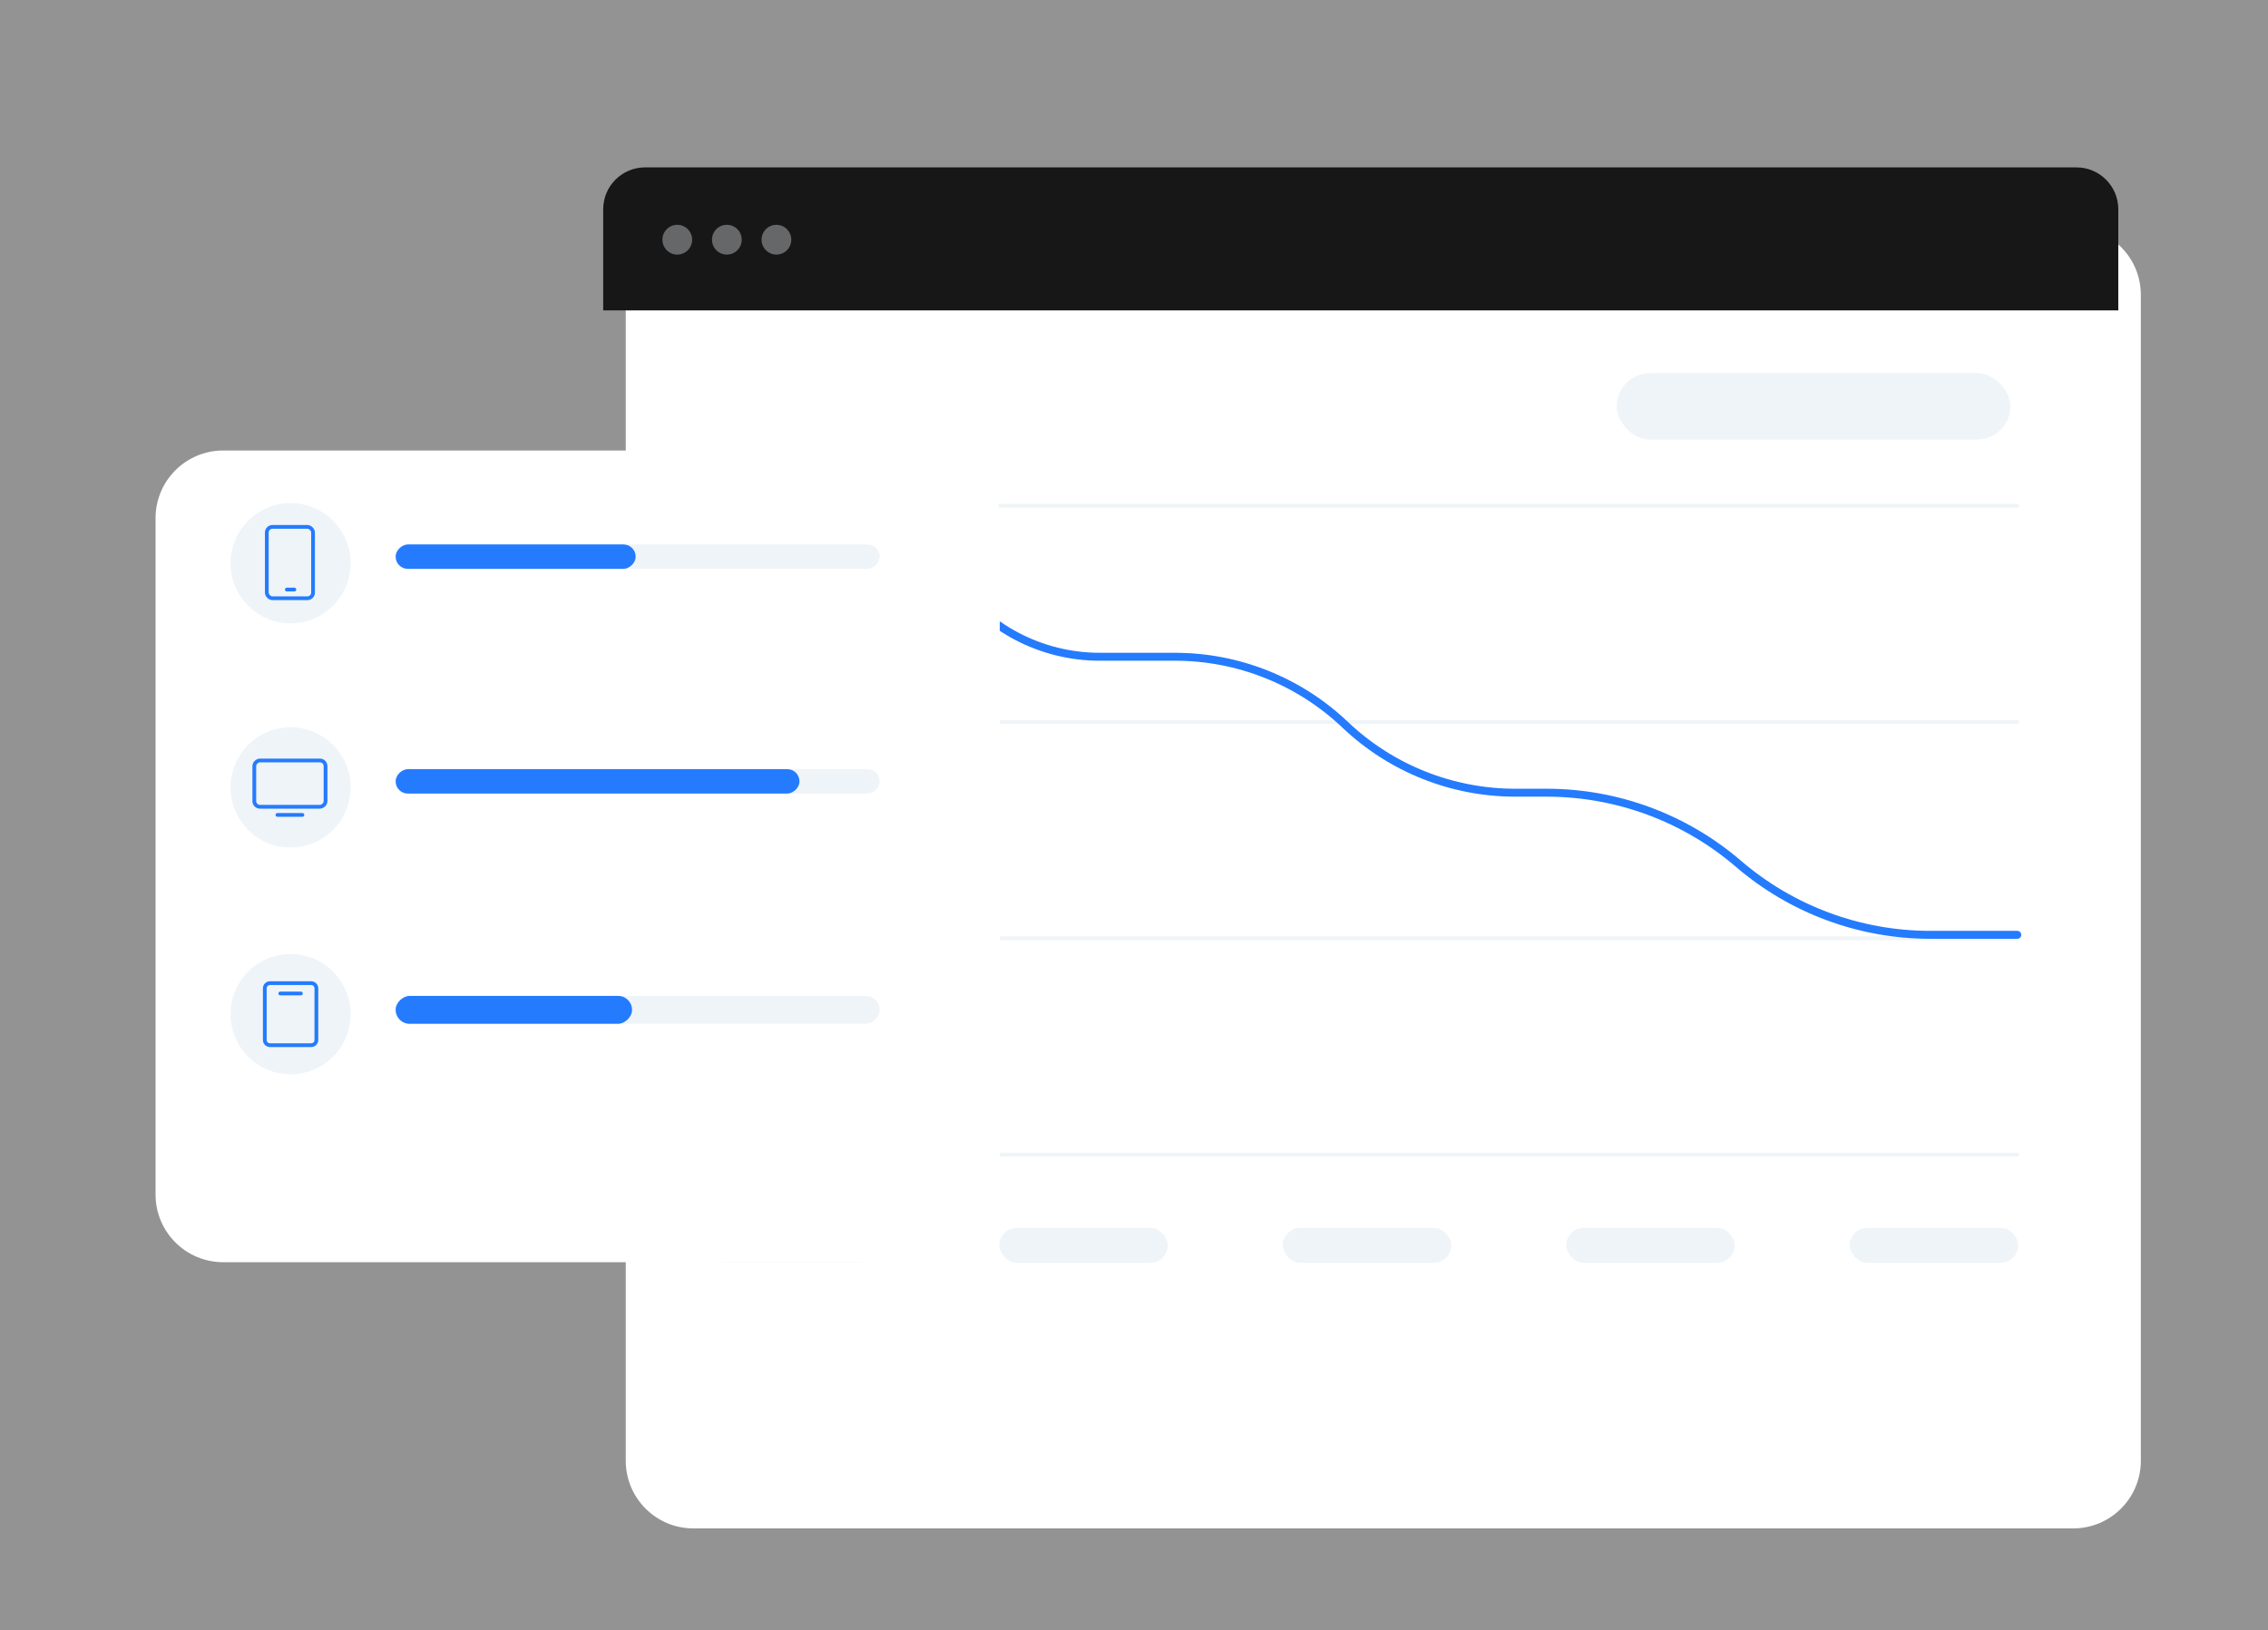 <svg width="989" height="711" viewBox="0 0 989 711" fill="none" xmlns="http://www.w3.org/2000/svg">
<path opacity="0.5" d="M0 0H989V711H0V0Z" fill="#28292B"/>
<path d="M881.702 276.347H359.767" stroke="#28292B" stroke-width="1.639" stroke-linecap="round"/>
<g filter="url(#filter0_d_2623_43604)">
<path d="M263.037 104.023C263.037 87.73 276.245 74.522 292.538 74.522H894.215C910.508 74.522 923.716 87.73 923.716 104.023V612.499C923.716 628.792 910.508 642 894.215 642H292.538C276.245 642 263.037 628.792 263.037 612.499V104.023Z" fill="white"/>
</g>
<path d="M263.037 91.257C263.037 81.174 271.211 73 281.294 73H905.459C915.542 73 923.716 81.174 923.716 91.257V135.377H263.037V91.257Z" fill="#171717"/>
<path fill-rule="evenodd" clip-rule="evenodd" d="M295.342 111.034C298.923 111.034 301.826 108.126 301.826 104.539C301.826 100.951 298.923 98.043 295.342 98.043C291.76 98.043 288.857 100.951 288.857 104.539C288.857 108.126 291.76 111.034 295.342 111.034Z" fill="#656769"/>
<path fill-rule="evenodd" clip-rule="evenodd" d="M316.956 111.034C320.537 111.034 323.44 108.126 323.44 104.539C323.44 100.951 320.537 98.043 316.956 98.043C313.375 98.043 310.472 100.951 310.472 104.539C310.472 108.126 313.375 111.034 316.956 111.034Z" fill="#656769"/>
<path fill-rule="evenodd" clip-rule="evenodd" d="M338.569 111.034C342.15 111.034 345.053 108.126 345.053 104.539C345.053 100.951 342.15 98.043 338.569 98.043C334.988 98.043 332.085 100.951 332.085 104.539C332.085 108.126 334.988 111.034 338.569 111.034Z" fill="#656769"/>
<rect x="705.008" y="162.762" width="171.625" height="28.906" rx="14.453" fill="#EFF4F8"/>
<rect x="309.422" y="536.323" width="71.809" height="13.575" rx="6.787" fill="#EFF4F8" stroke="#EFF4F8" stroke-width="1.639"/>
<rect x="436.611" y="536.323" width="71.809" height="13.575" rx="6.787" fill="#EFF4F8" stroke="#EFF4F8" stroke-width="1.639"/>
<rect x="560.221" y="536.323" width="71.809" height="13.575" rx="6.787" fill="#EFF4F8" stroke="#EFF4F8" stroke-width="1.639"/>
<rect x="683.827" y="536.323" width="71.809" height="13.575" rx="6.787" fill="#EFF4F8" stroke="#EFF4F8" stroke-width="1.639"/>
<rect x="807.435" y="536.323" width="71.809" height="13.575" rx="6.787" fill="#EFF4F8" stroke="#EFF4F8" stroke-width="1.639"/>
<path d="M879.672 314.901H307.083" stroke="#EFF4F8" stroke-width="1.639" stroke-linecap="round"/>
<path d="M879.672 503.554H307.083" stroke="#EFF4F8" stroke-width="1.639" stroke-linecap="round"/>
<path d="M879.672 409.228H307.083" stroke="#EFF4F8" stroke-width="1.639" stroke-linecap="round"/>
<path d="M879.672 220.575H307.083" stroke="#EFF4F8" stroke-width="1.639" stroke-linecap="round"/>
<path d="M308.601 219.054H351.463C377.056 219.054 401.009 231.653 415.509 252.742V252.742C430.01 273.831 453.963 286.43 479.556 286.43H512.356C539.978 286.43 566.544 297.043 586.563 316.075V316.075C606.581 335.107 633.147 345.721 660.769 345.721H674.415C705.106 345.721 734.781 356.716 758.062 376.713V376.713C781.343 396.711 811.018 407.706 841.709 407.706H879.67" stroke="#247BFE" stroke-width="3.459" stroke-linecap="round"/>
<g filter="url(#filter1_d_2623_43604)">
<path d="M58 201.392C58 185.099 71.208 171.891 87.501 171.891H396.635C412.928 171.891 426.136 185.099 426.136 201.392V496.402C426.136 512.695 412.928 525.904 396.635 525.904H87.501C71.208 525.904 58 512.695 58 496.402V201.392Z" fill="white"/>
</g>
<ellipse cx="126.718" cy="245.646" rx="26.179" ry="26.223" fill="#EFF4F8"/>
<rect x="116.346" y="229.796" width="20.161" height="31.116" rx="2.458" stroke="#247BFE" stroke-width="1.639"/>
<path d="M128.355 257.118H125.083" stroke="#247BFE" stroke-width="1.639" stroke-linecap="round"/>
<ellipse cx="126.718" cy="343.416" rx="26.179" ry="26.223" fill="#EFF4F8"/>
<rect x="141.957" y="331.66" width="20.198" height="31.06" rx="2.458" transform="rotate(90 141.957 331.66)" stroke="#247BFE" stroke-width="1.639"/>
<path d="M131.874 355.407L120.975 355.407" stroke="#247BFE" stroke-width="1.639" stroke-linecap="round"/>
<ellipse cx="126.718" cy="442.306" rx="26.179" ry="26.223" fill="#EFF4F8"/>
<path d="M137.964 453.573V431.037C137.964 429.793 136.957 428.784 135.714 428.784H117.716C116.474 428.784 115.467 429.793 115.467 431.037V453.573C115.467 454.818 116.474 455.827 117.716 455.827H135.714C136.957 455.827 137.964 454.818 137.964 453.573Z" stroke="#247BFE" stroke-width="1.639" stroke-linecap="round" stroke-linejoin="round"/>
<path d="M122.216 433.29H131.215" stroke="#247BFE" stroke-width="1.639" stroke-linecap="round" stroke-linejoin="round"/>
<rect x="383.596" y="237.45" width="10.65" height="211.065" rx="5.325" transform="rotate(90 383.596 237.45)" fill="#EFF4F8"/>
<rect x="277.191" y="237.45" width="10.65" height="104.66" rx="5.325" transform="rotate(90 277.191 237.45)" fill="#247BFE"/>
<rect x="383.596" y="335.449" width="10.649" height="211.065" rx="5.324" transform="rotate(90 383.596 335.449)" fill="#EFF4F8"/>
<rect x="348.62" y="335.451" width="10.649" height="176.088" rx="5.324" transform="rotate(90 348.62 335.451)" fill="#247BFE"/>
<rect x="383.596" y="434.339" width="12.171" height="211.065" rx="6.086" transform="rotate(90 383.596 434.339)" fill="#EFF4F8"/>
<rect x="275.609" y="434.339" width="12.171" height="103.078" rx="6.086" transform="rotate(90 275.609 434.339)" fill="#247BFE"/>
<defs>
<filter id="filter0_d_2623_43604" x="240.092" y="66.327" width="726.237" height="633.036" filterUnits="userSpaceOnUse" color-interpolation-filters="sRGB">
<feFlood flood-opacity="0" result="BackgroundImageFix"/>
<feColorMatrix in="SourceAlpha" type="matrix" values="0 0 0 0 0 0 0 0 0 0 0 0 0 0 0 0 0 0 127 0" result="hardAlpha"/>
<feOffset dx="9.834" dy="24.584"/>
<feGaussianBlur stdDeviation="16.39"/>
<feComposite in2="hardAlpha" operator="out"/>
<feColorMatrix type="matrix" values="0 0 0 0 0.079 0 0 0 0 0.077 0 0 0 0 0.167 0 0 0 0.08 0"/>
<feBlend mode="normal" in2="BackgroundImageFix" result="effect1_dropShadow_2623_43604"/>
<feBlend mode="normal" in="SourceGraphic" in2="effect1_dropShadow_2623_43604" result="shape"/>
</filter>
<filter id="filter1_d_2623_43604" x="35.055" y="163.696" width="433.694" height="419.571" filterUnits="userSpaceOnUse" color-interpolation-filters="sRGB">
<feFlood flood-opacity="0" result="BackgroundImageFix"/>
<feColorMatrix in="SourceAlpha" type="matrix" values="0 0 0 0 0 0 0 0 0 0 0 0 0 0 0 0 0 0 127 0" result="hardAlpha"/>
<feOffset dx="9.834" dy="24.584"/>
<feGaussianBlur stdDeviation="16.39"/>
<feComposite in2="hardAlpha" operator="out"/>
<feColorMatrix type="matrix" values="0 0 0 0 0.079 0 0 0 0 0.077 0 0 0 0 0.167 0 0 0 0.08 0"/>
<feBlend mode="normal" in2="BackgroundImageFix" result="effect1_dropShadow_2623_43604"/>
<feBlend mode="normal" in="SourceGraphic" in2="effect1_dropShadow_2623_43604" result="shape"/>
</filter>
</defs>
</svg>
